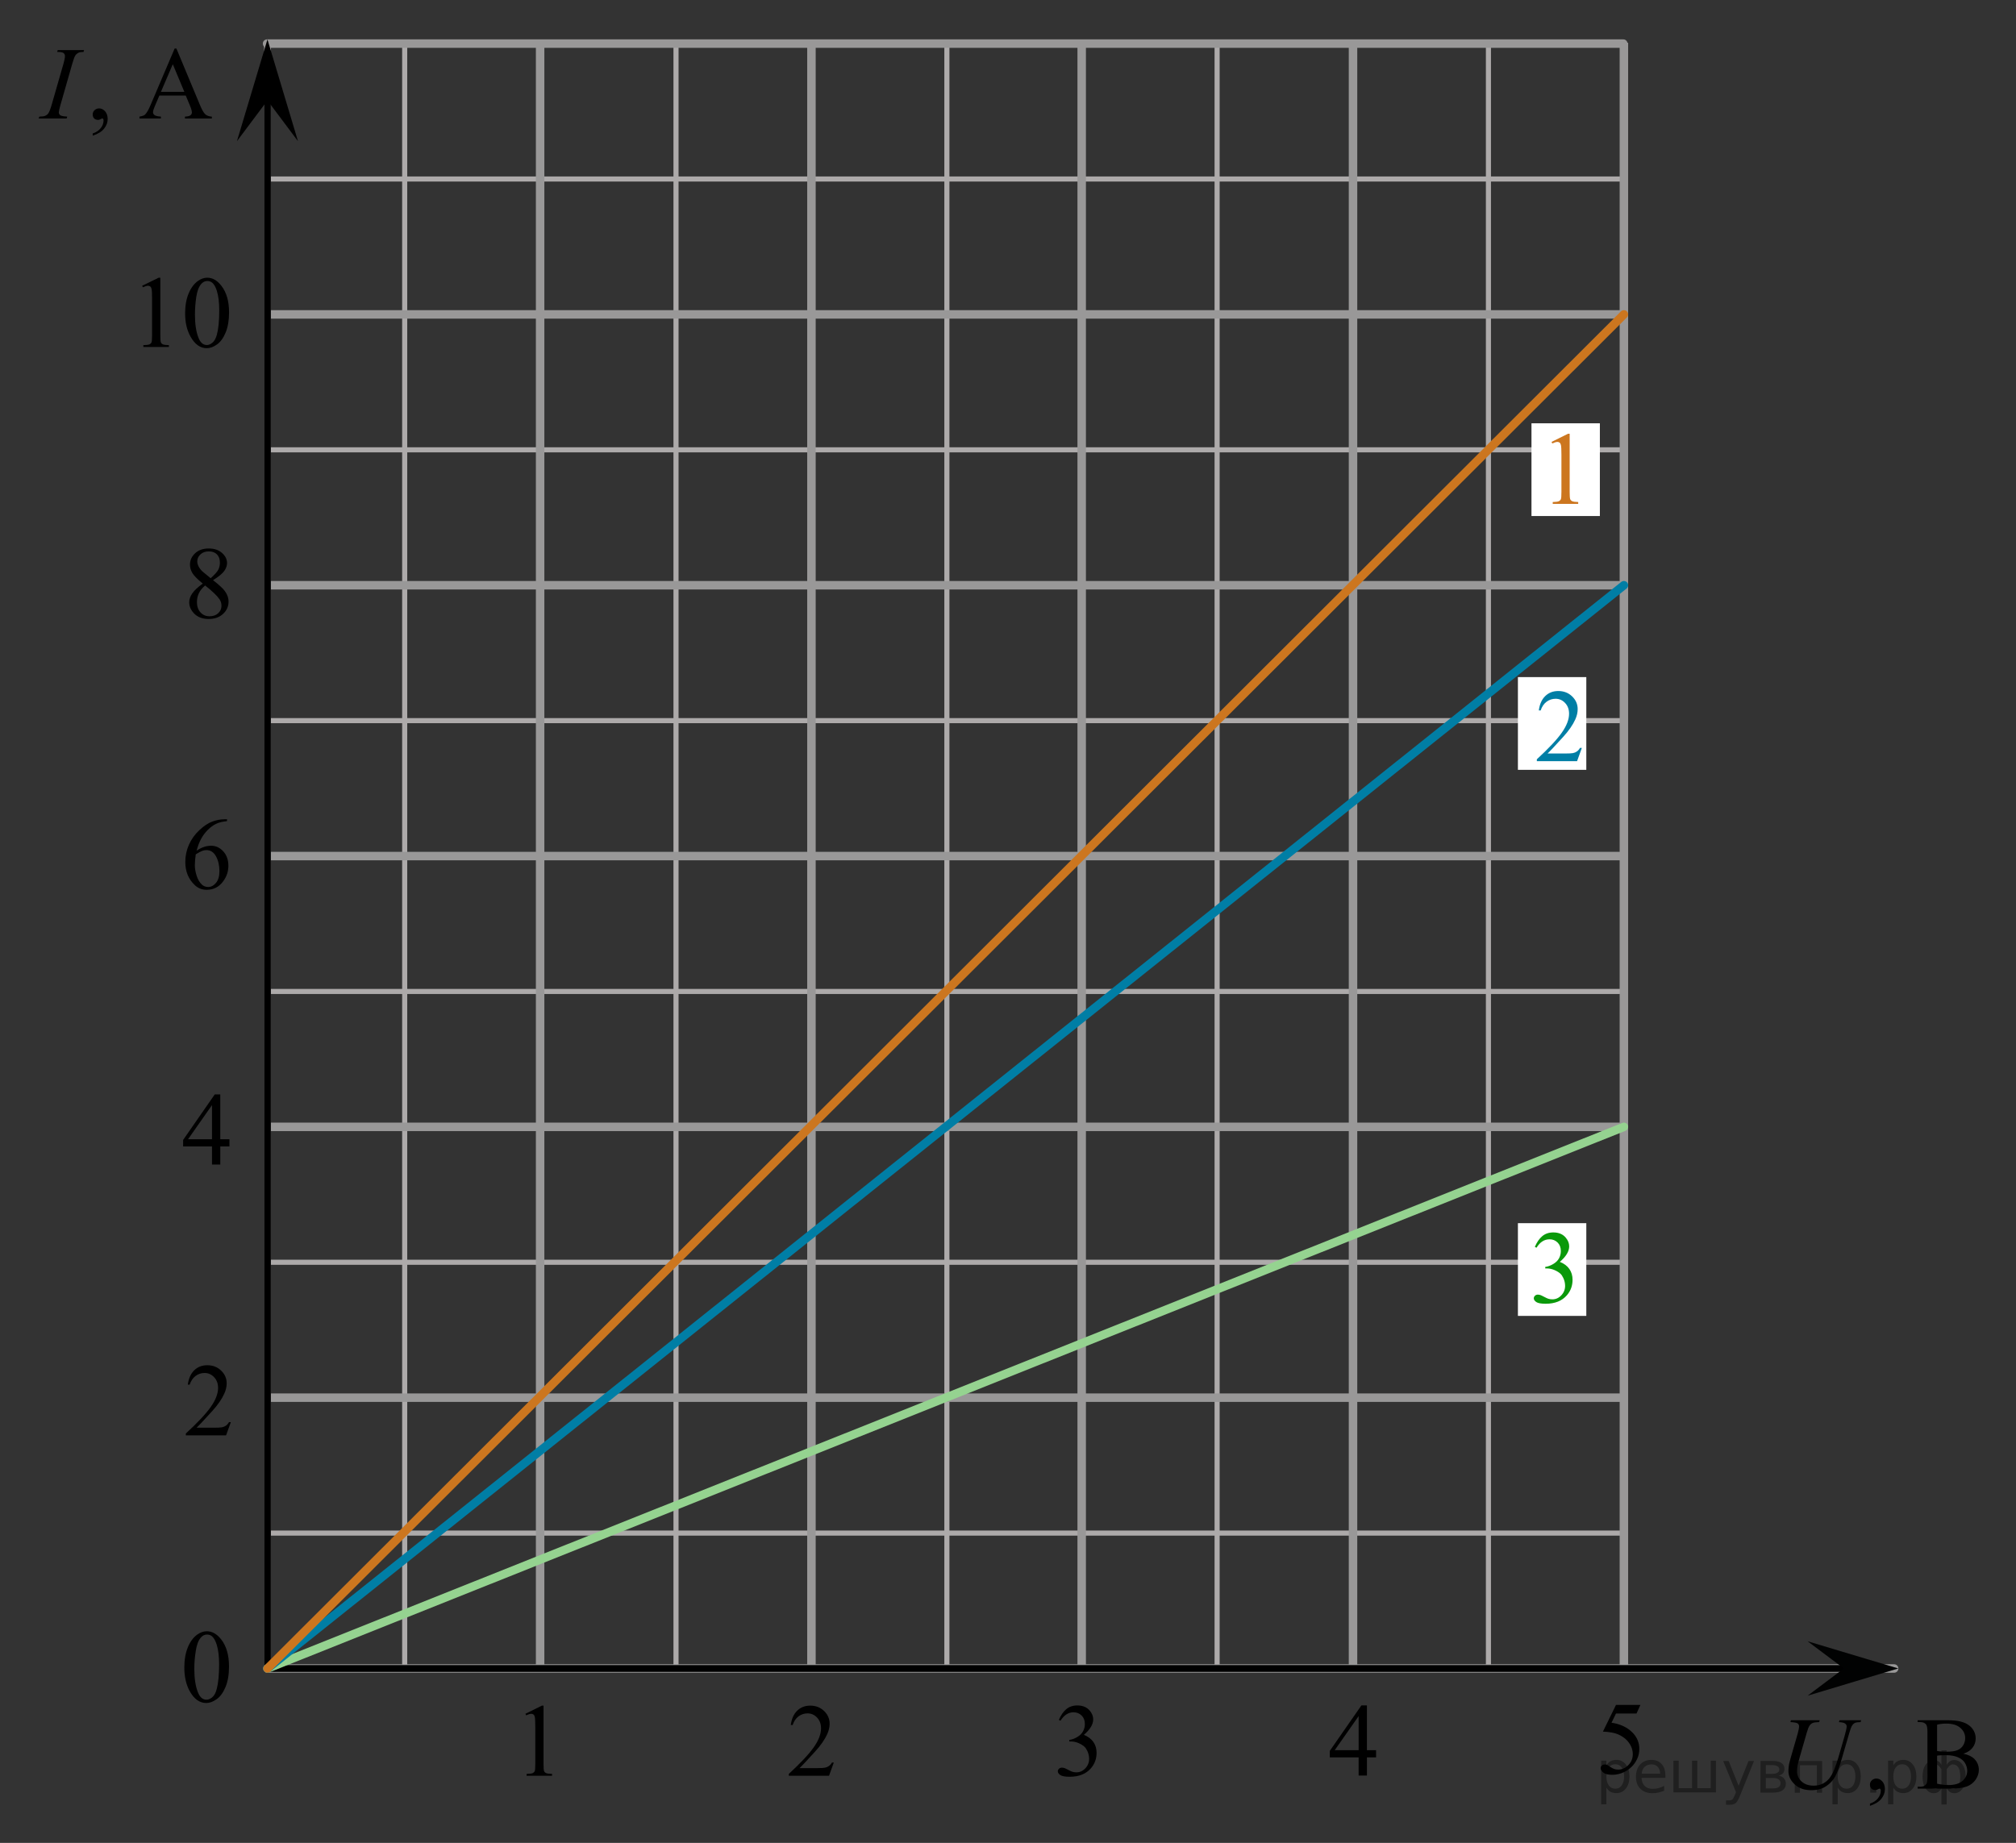 <?xml version="1.0" encoding="utf-8"?>
<!-- Generator: Adobe Illustrator 16.0.0, SVG Export Plug-In . SVG Version: 6.00 Build 0)  -->
<!DOCTYPE svg PUBLIC "-//W3C//DTD SVG 1.1//EN" "http://www.w3.org/Graphics/SVG/1.1/DTD/svg11.dtd">
<svg version="1.1" id="Слой_1" xmlns="http://www.w3.org/2000/svg" xmlns:xlink="http://www.w3.org/1999/xlink" x="0px" y="0px"
	 width="297.211px" height="271.753px" viewBox="-628.724 -36.584 297.211 271.753"
	 enable-background="new -628.724 -36.584 297.211 271.753" xml:space="preserve">
<rect x="-628.724" y="-36.584" width="297.211" height="271.753" fill="#333333" stroke="none"/>
<line fill="none" stroke="#999898" stroke-linecap="round" stroke-linejoin="round" stroke-miterlimit="10" x1="-589.293" y1="209.363" x2="-589.293" y2="-30.178"/>
<line fill="none" stroke="#ADAAAA" stroke-width="0.75" stroke-miterlimit="10" x1="-589.421" y1="149.55" x2="-389.573" y2="149.55"/>
<line fill="none" stroke="#ADAAAA" stroke-width="0.75" stroke-miterlimit="10" x1="-589.421" y1="189.486" x2="-389.573" y2="189.486"/>
<line fill="none" stroke="#ADAAAA" stroke-width="0.75" stroke-miterlimit="10" x1="-589.59" y1="29.748" x2="-389.537" y2="29.748"/>
<line fill="none" stroke="#ADAAAA" stroke-width="0.75" stroke-miterlimit="10" x1="-589.312" y1="69.682" x2="-389.537" y2="69.682"/>
<line fill="none" stroke="#ADAAAA" stroke-width="0.75" stroke-miterlimit="10" x1="-589.312" y1="109.617" x2="-389.679" y2="109.617"/>
<line fill="none" stroke="#ADAAAA" stroke-width="0.75" stroke-miterlimit="10" x1="-589.312" y1="-10.188" x2="-389.537" y2="-10.188"/>
<line fill="none" stroke="#ADAAAA" stroke-width="0.75" stroke-miterlimit="10" x1="-409.291" y1="209.393" x2="-409.291" y2="-30.276"/>
<line fill="none" stroke="#ADAAAA" stroke-width="0.75" stroke-miterlimit="10" x1="-449.291" y1="209.393" x2="-449.291" y2="-30.276"/>
<line fill="none" stroke="#ADAAAA" stroke-width="0.75" stroke-miterlimit="10" x1="-489.129" y1="209.47" x2="-489.129" y2="-30.199"/>
<line fill="none" stroke="#ADAAAA" stroke-width="0.75" stroke-miterlimit="10" x1="-529.062" y1="209.47" x2="-529.062" y2="-30.199"/>
<line fill="none" stroke="#ADAAAA" stroke-width="0.75" stroke-miterlimit="10" x1="-569.062" y1="209.47" x2="-569.062" y2="-30.199"/>
<line fill="none" stroke="#999898" stroke-width="1.25" stroke-miterlimit="10" x1="-429.254" y1="209.393" x2="-429.254" y2="-30.276"/>
<line fill="none" stroke="#999898" stroke-width="1.25" stroke-miterlimit="10" x1="-389.319" y1="209.393" x2="-389.319" y2="-30.276"/>
<line fill="none" stroke="#999898" stroke-width="1.25" stroke-miterlimit="10" x1="-589.319" y1="129.583" x2="-389.573" y2="129.583"/>
<line fill="none" stroke="#999898" stroke-width="1.25" stroke-miterlimit="10" x1="-589.421" y1="169.518" x2="-389.573" y2="169.518"/>
<line fill="none" stroke="#999898" stroke-width="1.25" stroke-linecap="round" stroke-linejoin="round" stroke-miterlimit="10" x1="-589.285" y1="209.453" x2="-349.479" y2="209.453"/>
<line fill="none" stroke="#999898" stroke-width="1.25" stroke-miterlimit="10" x1="-509.096" y1="209.47" x2="-509.096" y2="-30.199"/>
<line fill="none" stroke="#999898" stroke-width="1.25" stroke-miterlimit="10" x1="-549.096" y1="209.47" x2="-549.096" y2="-30.199"/>
<line fill="none" stroke="#999898" stroke-width="1.25" stroke-miterlimit="10" x1="-469.254" y1="209.628" x2="-469.254" y2="-29.963"/>
<g>
	<g>
		<path d="M-601.549,209.318c0-1.16,0.175-2.16,0.521-3c0.354-0.842,0.815-1.467,1.397-1.875c0.45-0.32,0.918-0.482,1.399-0.482
			c0.771,0,1.479,0.396,2.104,1.188c0.776,0.979,1.166,2.315,1.166,4.017c0,1.188-0.17,2.188-0.512,3.012
			c-0.344,0.826-0.776,1.43-1.313,1.803c-0.521,0.373-1.038,0.563-1.522,0.563c-0.979,0-1.784-0.571-2.438-1.726
			C-601.282,211.841-601.549,210.679-601.549,209.318z M-600.077,209.501c0,1.398,0.172,2.549,0.521,3.435
			c0.284,0.746,0.714,1.119,1.271,1.119c0.271,0,0.561-0.121,0.852-0.356c0.291-0.24,0.514-0.646,0.661-1.228
			c0.229-0.854,0.351-2.072,0.351-3.646c0-1.16-0.121-2.133-0.359-2.902c-0.184-0.575-0.413-0.981-0.699-1.229
			c-0.201-0.166-0.448-0.245-0.739-0.245c-0.347,0-0.646,0.145-0.908,0.459c-0.36,0.416-0.604,1.063-0.735,1.959
			C-600.008,207.757-600.077,208.638-600.077,209.501z"/>
	</g>
</g>
<line fill="none" stroke="#999898" stroke-width="1.25" stroke-miterlimit="10" x1="-589.312" y1="49.717" x2="-389.537" y2="49.717"/>
<line fill="none" stroke="#999898" stroke-width="1.25" stroke-miterlimit="10" x1="-589.312" y1="89.652" x2="-389.679" y2="89.652"/>
<line fill="none" stroke="#999898" stroke-width="1.25" stroke-linecap="round" stroke-linejoin="round" stroke-miterlimit="10" x1="-589.35" y1="-30.156" x2="-389.411" y2="-30.156"/>
<line fill="none" stroke="#999898" stroke-width="1.25" stroke-miterlimit="10" x1="-589.312" y1="9.777" x2="-389.537" y2="9.777"/>
<line fill="none" stroke="#000000" stroke-linecap="round" stroke-linejoin="round" stroke-miterlimit="10" x1="-589.285" y1="209.453" x2="-355.243" y2="209.453"/>
<line fill="none" stroke="#000000" stroke-linecap="round" stroke-linejoin="round" stroke-miterlimit="10" x1="-589.293" y1="209.455" x2="-589.293" y2="-25.541"/>
<polygon points="-589.293,-21.771 -593.793,-15.765 -589.293,-30.775 -584.793,-15.765 "/>
<rect x="-404.944" y="143.785" fill="#FFFFFF" width="10.083" height="13.674"/>
<rect x="-404.944" y="63.262" fill="#FFFFFF" width="10.083" height="13.674"/>
<rect x="-402.944" y="25.836" fill="#FFFFFF" width="10.083" height="13.674"/>
<polygon fill="#010202" points="-356.891,209.449 -362.239,205.439 -348.868,209.447 -362.237,213.464 "/>
<line fill="none" stroke="#95D390" stroke-width="1.25" stroke-linecap="round" stroke-linejoin="round" stroke-miterlimit="10" x1="-589.285" y1="209.453" x2="-389.319" y2="129.583"/>
<g>
	<g>
		<g>
			<defs>
				<rect id="SVGID_1_" x="-625.534" y="-32.965" width="31.741" height="19.39"/>
			</defs>
			<clipPath id="SVGID_2_">
				<use xlink:href="#SVGID_1_"  overflow="visible"/>
			</clipPath>
			<g clip-path="url(#SVGID_2_)">
				<path d="M-615.057-16.575v-0.327c0.509-0.169,0.903-0.431,1.182-0.785s0.419-0.73,0.419-1.127c0-0.094-0.022-0.173-0.067-0.238
					c-0.035-0.045-0.069-0.067-0.104-0.067c-0.055,0-0.173,0.049-0.356,0.148c-0.089,0.045-0.183,0.067-0.282,0.067
					c-0.242,0-0.435-0.072-0.578-0.216c-0.144-0.144-0.215-0.342-0.215-0.595c0-0.243,0.093-0.451,0.278-0.625
					c0.186-0.173,0.412-0.26,0.678-0.26c0.326,0,0.616,0.143,0.871,0.428c0.254,0.285,0.381,0.664,0.381,1.134
					c0,0.511-0.177,0.986-0.53,1.425C-613.732-17.174-614.292-16.828-615.057-16.575z"/>
			</g>
		</g>
	</g>
	<g>
		<g>
			<defs>
				<rect id="SVGID_3_" x="-625.534" y="-32.965" width="31.741" height="19.39"/>
			</defs>
			<clipPath id="SVGID_4_">
				<use xlink:href="#SVGID_3_"  overflow="visible"/>
			</clipPath>
			<g clip-path="url(#SVGID_4_)">
				<path d="M-601.338-22.489h-3.892l-0.682,1.592c-0.168,0.392-0.252,0.684-0.252,0.877c0,0.154,0.073,0.289,0.219,0.406
					c0.146,0.116,0.461,0.192,0.945,0.227v0.275h-3.165v-0.275c0.42-0.074,0.692-0.171,0.815-0.29
					c0.252-0.238,0.531-0.722,0.837-1.45l3.536-8.302h0.259l3.499,8.391c0.282,0.675,0.538,1.112,0.767,1.313
					c0.23,0.201,0.55,0.314,0.96,0.338v0.275h-3.965v-0.275c0.4-0.02,0.671-0.086,0.812-0.201c0.141-0.115,0.211-0.253,0.211-0.417
					c0-0.218-0.099-0.563-0.297-1.034L-601.338-22.489z M-601.545-23.04l-1.705-4.076l-1.749,4.076H-601.545z"/>
			</g>
		</g>
	</g>
	<g>
		<g>
			<defs>
				<rect id="SVGID_5_" x="-625.534" y="-32.965" width="31.741" height="19.39"/>
			</defs>
			<clipPath id="SVGID_6_">
				<use xlink:href="#SVGID_5_"  overflow="visible"/>
			</clipPath>
			<g clip-path="url(#SVGID_6_)">
				<path d="M-618.814-19.387l-0.082,0.275h-4.136l0.104-0.275c0.415-0.01,0.689-0.044,0.823-0.104
					c0.217-0.084,0.378-0.201,0.482-0.35c0.163-0.233,0.331-0.649,0.504-1.25l1.749-6.085c0.148-0.506,0.223-0.888,0.223-1.146
					c0-0.129-0.032-0.238-0.097-0.327c-0.064-0.089-0.162-0.158-0.292-0.205c-0.131-0.047-0.387-0.071-0.767-0.071l0.089-0.275
					h3.884l-0.082,0.275c-0.316-0.005-0.551,0.03-0.704,0.104c-0.222,0.1-0.392,0.241-0.508,0.424
					c-0.116,0.183-0.266,0.59-0.448,1.22l-1.742,6.085c-0.158,0.561-0.237,0.917-0.237,1.071c0,0.124,0.031,0.229,0.093,0.316
					s0.16,0.154,0.296,0.201C-619.527-19.455-619.244-19.417-618.814-19.387z"/>
			</g>
		</g>
	</g>
</g>
<g>
	<g>
		<g>
			<defs>
				<rect id="SVGID_7_" x="-367.789" y="213.314" width="34.431" height="19.391"/>
			</defs>
			<clipPath id="SVGID_8_">
				<use xlink:href="#SVGID_7_"  overflow="visible"/>
			</clipPath>
			<g clip-path="url(#SVGID_8_)">
				<path d="M-353.044,229.705v-0.328c0.508-0.168,0.901-0.431,1.18-0.785c0.278-0.354,0.418-0.729,0.418-1.127
					c0-0.094-0.022-0.172-0.067-0.235c-0.034-0.045-0.069-0.065-0.104-0.065c-0.054,0-0.172,0.049-0.355,0.146
					c-0.089,0.045-0.183,0.066-0.281,0.066c-0.241,0-0.434-0.071-0.577-0.217c-0.143-0.144-0.215-0.343-0.215-0.595
					c0-0.243,0.093-0.45,0.278-0.625c0.185-0.174,0.41-0.261,0.677-0.261c0.325,0,0.615,0.143,0.869,0.428
					c0.254,0.285,0.381,0.663,0.381,1.135c0,0.512-0.176,0.985-0.529,1.426C-351.72,229.105-352.279,229.451-353.044,229.705z"/>
			</g>
		</g>
	</g>
	<g>
		<g>
			<defs>
				<rect id="SVGID_9_" x="-367.789" y="213.314" width="34.431" height="19.391"/>
			</defs>
			<clipPath id="SVGID_10_">
				<use xlink:href="#SVGID_9_"  overflow="visible"/>
			</clipPath>
			<g clip-path="url(#SVGID_10_)">
				<path d="M-339.269,222.02c0.695,0.147,1.215,0.388,1.561,0.713c0.479,0.457,0.718,1.015,0.718,1.675
					c0,0.502-0.158,0.98-0.474,1.438c-0.315,0.459-0.749,0.794-1.298,1.005c-0.55,0.21-1.389,0.314-2.519,0.314h-4.734v-0.274h0.377
					c0.419,0,0.72-0.134,0.902-0.399c0.113-0.175,0.17-0.543,0.17-1.109v-6.516c0-0.625-0.071-1.021-0.214-1.185
					c-0.192-0.218-0.479-0.326-0.858-0.326h-0.377v-0.274h4.335c0.809,0,1.457,0.06,1.945,0.178c0.74,0.181,1.304,0.494,1.694,0.949
					c0.39,0.453,0.584,0.977,0.584,1.564c0,0.506-0.153,0.958-0.458,1.357C-338.22,221.529-338.673,221.828-339.269,222.02z
					 M-343.146,221.619c0.183,0.034,0.391,0.062,0.625,0.077c0.234,0.017,0.492,0.026,0.773,0.026c0.72,0,1.261-0.078,1.624-0.234
					c0.362-0.156,0.64-0.396,0.832-0.718s0.289-0.675,0.289-1.058c0-0.59-0.239-1.094-0.718-1.51
					c-0.478-0.416-1.176-0.625-2.093-0.625c-0.493,0-0.937,0.055-1.332,0.164V221.619L-343.146,221.619z M-343.146,226.438
					c0.572,0.134,1.137,0.201,1.694,0.201c0.893,0,1.573-0.202,2.042-0.606c0.468-0.404,0.703-0.902,0.703-1.498
					c0-0.393-0.106-0.77-0.318-1.132c-0.212-0.36-0.557-0.646-1.035-0.854c-0.479-0.209-1.07-0.313-1.775-0.313
					c-0.306,0-0.567,0.008-0.784,0.018c-0.217,0.01-0.392,0.025-0.525,0.052v4.135h-0.002V226.438z"/>
			</g>
		</g>
	</g>
	<g>
		<g>
			<defs>
				<rect id="SVGID_11_" x="-367.789" y="213.314" width="34.431" height="19.391"/>
			</defs>
			<clipPath id="SVGID_12_">
				<use xlink:href="#SVGID_11_"  overflow="visible"/>
			</clipPath>
			<g clip-path="url(#SVGID_12_)">
				<path d="M-364.694,217.082h4.239l-0.082,0.274c-0.434,0.011-0.743,0.052-0.928,0.122c-0.185,0.072-0.343,0.199-0.474,0.384
					c-0.13,0.185-0.268,0.522-0.41,1.019l-1.028,3.572c-0.183,0.635-0.291,1.051-0.326,1.248c-0.059,0.317-0.089,0.612-0.089,0.887
					c0,0.601,0.222,1.105,0.666,1.521s1.038,0.621,1.783,0.621c0.488,0,0.925-0.094,1.309-0.277
					c0.385-0.188,0.714-0.447,0.988-0.781c0.273-0.334,0.524-0.789,0.751-1.36c0.227-0.573,0.426-1.151,0.599-1.737l0.888-3.078
					c0.222-0.771,0.333-1.271,0.333-1.504c0-0.162-0.075-0.304-0.226-0.421c-0.15-0.114-0.455-0.187-0.914-0.211l0.082-0.274h3.188
					l-0.081,0.274c-0.375,0-0.645,0.035-0.81,0.106c-0.166,0.072-0.31,0.201-0.433,0.388c-0.124,0.187-0.262,0.547-0.415,1.082
					l-1.087,3.741c-0.35,1.216-0.68,2.111-0.991,2.689c-0.311,0.576-0.761,1.061-1.35,1.448c-0.589,0.392-1.32,0.584-2.193,0.584
					c-1.006,0-1.817-0.284-2.434-0.856c-0.616-0.574-0.924-1.229-0.924-1.969c0-0.293,0.027-0.605,0.081-0.939
					c0.04-0.219,0.136-0.596,0.289-1.131l0.991-3.43c0.138-0.494,0.207-0.859,0.207-1.093c0-0.185-0.07-0.325-0.21-0.429
					c-0.141-0.102-0.495-0.168-1.062-0.196L-364.694,217.082z"/>
			</g>
		</g>
	</g>
</g>
<g>
	<g>
		<g>
			<defs>
				<rect id="SVGID_13_" x="-604.199" y="161.169" width="12.421" height="16.698"/>
			</defs>
			<clipPath id="SVGID_14_">
				<use xlink:href="#SVGID_13_"  overflow="visible"/>
			</clipPath>
			<g clip-path="url(#SVGID_14_)">
				<path d="M-594.691,173.126l-0.704,1.949h-5.93V174.8c1.744-1.604,2.972-2.916,3.684-3.933s1.067-1.944,1.067-2.786
					c0-0.645-0.195-1.172-0.586-1.586c-0.39-0.412-0.857-0.619-1.4-0.619c-0.494,0-0.938,0.146-1.331,0.438
					c-0.393,0.291-0.683,0.719-0.87,1.281h-0.274c0.123-0.922,0.44-1.629,0.952-2.123c0.512-0.493,1.15-0.739,1.916-0.739
					c0.815,0,1.496,0.265,2.042,0.792c0.546,0.527,0.819,1.15,0.819,1.867c0,0.515-0.119,1.027-0.356,1.541
					c-0.365,0.808-0.958,1.662-1.778,2.563c-1.23,1.354-1.999,2.174-2.306,2.451h2.624c0.534,0,0.908-0.02,1.123-0.061
					c0.215-0.039,0.409-0.121,0.582-0.242c0.173-0.122,0.323-0.295,0.452-0.52L-594.691,173.126L-594.691,173.126z"/>
			</g>
		</g>
	</g>
</g>
<g>
	<g>
		<g>
			<defs>
				<rect id="SVGID_15_" x="-604.511" y="121.234" width="12.421" height="16.698"/>
			</defs>
			<clipPath id="SVGID_16_">
				<use xlink:href="#SVGID_15_"  overflow="visible"/>
			</clipPath>
			<g clip-path="url(#SVGID_16_)">
				<path d="M-594.899,131.406v1.062h-1.349v2.676h-1.224v-2.677h-4.254v-0.956l4.662-6.712h0.815v6.606L-594.899,131.406
					L-594.899,131.406z M-597.472,131.406v-5.029l-3.528,5.029H-597.472z"/>
			</g>
		</g>
	</g>
</g>
<g>
	<g>
		<g>
			<defs>
				<rect id="SVGID_17_" x="-553.891" y="211.365" width="9.59" height="16.698"/>
			</defs>
			<clipPath id="SVGID_18_">
				<use xlink:href="#SVGID_17_"  overflow="visible"/>
			</clipPath>
			<g clip-path="url(#SVGID_18_)">
				<path d="M-551.265,216.132l2.429-1.203h0.243v8.558c0,0.567,0.023,0.923,0.069,1.062c0.047,0.142,0.144,0.246,0.291,0.322
					c0.147,0.073,0.446,0.116,0.897,0.127v0.275h-3.753v-0.275c0.471-0.011,0.775-0.052,0.913-0.123
					c0.137-0.072,0.232-0.17,0.287-0.293c0.054-0.121,0.08-0.484,0.08-1.095v-5.471c0-0.738-0.024-1.211-0.073-1.42
					c-0.034-0.16-0.097-0.277-0.188-0.353c-0.091-0.074-0.2-0.111-0.327-0.111c-0.182,0-0.435,0.076-0.759,0.229L-551.265,216.132z"
					/>
			</g>
		</g>
	</g>
</g>
<g>
	<g>
		<g>
			<defs>
				<rect id="SVGID_19_" x="-515.307" y="211.365" width="12.421" height="16.698"/>
			</defs>
			<clipPath id="SVGID_20_">
				<use xlink:href="#SVGID_19_"  overflow="visible"/>
			</clipPath>
			<g clip-path="url(#SVGID_20_)">
				<path d="M-505.799,223.321l-0.704,1.951h-5.93v-0.276c1.744-1.604,2.973-2.914,3.684-3.933c0.712-1.017,1.067-1.944,1.067-2.787
					c0-0.644-0.195-1.17-0.585-1.584c-0.391-0.414-0.857-0.621-1.401-0.621c-0.494,0-0.938,0.146-1.33,0.438
					c-0.392,0.291-0.684,0.719-0.871,1.281h-0.274c0.124-0.922,0.441-1.629,0.953-2.121c0.511-0.494,1.149-0.74,1.916-0.74
					c0.814,0,1.495,0.264,2.042,0.791c0.546,0.529,0.818,1.152,0.818,1.869c0,0.514-0.118,1.027-0.355,1.539
					c-0.366,0.809-0.959,1.662-1.779,2.563c-1.23,1.354-1.998,2.174-2.305,2.451h2.624c0.533,0,0.908-0.021,1.123-0.063
					c0.215-0.039,0.408-0.121,0.581-0.242c0.173-0.123,0.324-0.295,0.452-0.52L-505.799,223.321L-505.799,223.321z"/>
			</g>
		</g>
	</g>
</g>
<g>
	<g>
		<g>
			<defs>
				<rect id="SVGID_21_" x="-475.465" y="211.333" width="12.421" height="18.078"/>
			</defs>
			<clipPath id="SVGID_22_">
				<use xlink:href="#SVGID_21_"  overflow="visible"/>
			</clipPath>
			<g clip-path="url(#SVGID_22_)">
				<path d="M-472.62,217.037c0.287-0.683,0.648-1.209,1.086-1.58c0.438-0.369,0.982-0.556,1.635-0.556
					c0.805,0,1.423,0.265,1.853,0.791c0.326,0.394,0.489,0.813,0.489,1.263c0,0.737-0.46,1.5-1.379,2.285
					c0.618,0.243,1.085,0.594,1.401,1.047c0.316,0.453,0.475,0.985,0.475,1.598c0,0.878-0.277,1.638-0.83,2.279
					c-0.722,0.836-1.767,1.254-3.136,1.254c-0.677,0-1.138-0.084-1.383-0.254c-0.244-0.17-0.366-0.353-0.366-0.545
					c0-0.146,0.058-0.271,0.174-0.382c0.116-0.11,0.256-0.163,0.419-0.163c0.123,0,0.249,0.02,0.378,0.059
					c0.084,0.025,0.274,0.117,0.57,0.273c0.297,0.155,0.502,0.25,0.615,0.278c0.184,0.056,0.378,0.082,0.586,0.082
					c0.504,0,0.942-0.194,1.315-0.591c0.373-0.393,0.56-0.858,0.56-1.395c0-0.395-0.086-0.777-0.259-1.15
					c-0.129-0.279-0.27-0.49-0.423-0.635c-0.213-0.199-0.504-0.379-0.875-0.541c-0.37-0.162-0.748-0.242-1.134-0.242h-0.237v-0.227
					c0.391-0.051,0.782-0.189,1.175-0.426c0.394-0.232,0.679-0.518,0.856-0.846c0.178-0.328,0.267-0.688,0.267-1.084
					c0-0.512-0.159-0.928-0.478-1.242c-0.319-0.313-0.716-0.475-1.19-0.475c-0.766,0-1.405,0.412-1.919,1.238L-472.62,217.037z"/>
			</g>
		</g>
	</g>
</g>
<g>
	<g>
		<g>
			<defs>
				<rect id="SVGID_23_" x="-435.465" y="211.333" width="12.421" height="16.695"/>
			</defs>
			<clipPath id="SVGID_24_">
				<use xlink:href="#SVGID_23_"  overflow="visible"/>
			</clipPath>
			<g clip-path="url(#SVGID_24_)">
				<path d="M-425.853,221.501v1.063h-1.349v2.678h-1.224v-2.678h-4.254v-0.957l4.662-6.711h0.815v6.604h1.35V221.501z
					 M-428.425,221.501v-5.028l-3.528,5.028H-428.425z"/>
			</g>
		</g>
	</g>
</g>
<g>
	<g>
		<g>
			<defs>
				<rect id="SVGID_25_" x="-395.529" y="211.042" width="12.42" height="18.08"/>
			</defs>
			<clipPath id="SVGID_26_">
				<use xlink:href="#SVGID_25_"  overflow="visible"/>
			</clipPath>
			<g clip-path="url(#SVGID_26_)">
				<path d="M-386.882,214.82l-0.578,1.27h-3.024l-0.659,1.359c1.309,0.194,2.347,0.686,3.112,1.473
					c0.657,0.678,0.986,1.475,0.986,2.391c0,0.531-0.107,1.025-0.322,1.479c-0.215,0.453-0.486,0.838-0.812,1.156
					c-0.326,0.318-0.689,0.575-1.09,0.77c-0.568,0.273-1.151,0.412-1.749,0.412c-0.604,0-1.042-0.104-1.316-0.312
					c-0.274-0.206-0.411-0.435-0.411-0.685c0-0.139,0.057-0.262,0.171-0.368c0.113-0.106,0.257-0.161,0.43-0.161
					c0.128,0,0.241,0.021,0.337,0.061c0.097,0.039,0.261,0.144,0.493,0.308c0.37,0.259,0.746,0.389,1.127,0.389
					c0.578,0,1.086-0.221,1.522-0.659c0.438-0.441,0.656-0.979,0.656-1.609c0-0.612-0.195-1.186-0.586-1.715
					c-0.39-0.53-0.929-0.939-1.615-1.229c-0.539-0.224-1.272-0.354-2.201-0.39l1.927-3.936h3.602V214.82z"/>
			</g>
		</g>
	</g>
</g>
<line fill="none" stroke="#007EA5" stroke-width="1.25" stroke-linecap="round" stroke-linejoin="round" stroke-miterlimit="10" x1="-589.285" y1="209.453" x2="-389.319" y2="49.717"/>
<line fill="none" stroke="#CC761F" stroke-width="1.25" stroke-linecap="round" stroke-linejoin="round" stroke-miterlimit="10" x1="-589.285" y1="209.453" x2="-389.319" y2="9.777"/>
<g>
	<g>
		<g>
			<defs>
				<rect id="SVGID_27_" x="-402.612" y="23.812" width="9.591" height="16.698"/>
			</defs>
			<clipPath id="SVGID_28_">
				<use xlink:href="#SVGID_27_"  overflow="visible"/>
			</clipPath>
			<g clip-path="url(#SVGID_28_)">
				<path fill="#CC761F" d="M-399.985,28.58l2.429-1.203h0.242v8.558c0,0.567,0.023,0.922,0.07,1.062
					c0.047,0.14,0.144,0.246,0.291,0.321c0.146,0.074,0.446,0.117,0.897,0.127v0.275h-3.753v-0.276
					c0.471-0.01,0.774-0.051,0.912-0.123c0.138-0.072,0.233-0.17,0.287-0.292c0.054-0.122,0.081-0.486,0.081-1.095v-5.471
					c0-0.737-0.024-1.21-0.073-1.42c-0.035-0.159-0.098-0.276-0.188-0.351c-0.09-0.075-0.199-0.112-0.327-0.112
					c-0.182,0-0.435,0.077-0.758,0.232L-399.985,28.58z"/>
			</g>
		</g>
	</g>
</g>
<g>
	<g>
		<g>
			<defs>
				<rect id="SVGID_29_" x="-405.027" y="61.749" width="12.421" height="16.699"/>
			</defs>
			<clipPath id="SVGID_30_">
				<use xlink:href="#SVGID_29_"  overflow="visible"/>
			</clipPath>
			<g clip-path="url(#SVGID_30_)">
				<path fill="#007EA5" d="M-395.519,73.707l-0.704,1.95h-5.93V75.38c1.744-1.604,2.973-2.915,3.684-3.932
					c0.712-1.017,1.067-1.945,1.067-2.787c0-0.644-0.195-1.171-0.585-1.585c-0.391-0.413-0.857-0.62-1.401-0.62
					c-0.494,0-0.938,0.146-1.33,0.438c-0.393,0.291-0.684,0.719-0.871,1.281h-0.274c0.124-0.922,0.441-1.629,0.953-2.122
					c0.511-0.494,1.149-0.74,1.916-0.74c0.814,0,1.495,0.264,2.042,0.792c0.546,0.528,0.818,1.151,0.818,1.868
					c0,0.514-0.118,1.027-0.355,1.54c-0.366,0.808-0.959,1.662-1.779,2.563c-1.23,1.355-1.998,2.173-2.305,2.451h2.624
					c0.533,0,0.908-0.02,1.123-0.06c0.215-0.04,0.408-0.121,0.581-0.243s0.324-0.295,0.452-0.519h0.274V73.707L-395.519,73.707z"/>
			</g>
		</g>
	</g>
</g>
<g>
	<g>
		<g>
			<defs>
				<rect id="SVGID_31_" x="-405.289" y="141.583" width="12.421" height="18.078"/>
			</defs>
			<clipPath id="SVGID_32_">
				<use xlink:href="#SVGID_31_"  overflow="visible"/>
			</clipPath>
			<g clip-path="url(#SVGID_32_)">
				<path fill="#0A990A" d="M-402.448,147.287c0.287-0.683,0.648-1.209,1.086-1.58c0.437-0.371,0.982-0.557,1.634-0.557
					c0.805,0,1.423,0.264,1.853,0.791c0.326,0.395,0.489,0.814,0.489,1.264c0,0.736-0.46,1.498-1.379,2.285
					c0.618,0.243,1.084,0.592,1.401,1.045c0.317,0.453,0.475,0.986,0.475,1.6c0,0.875-0.277,1.636-0.83,2.277
					c-0.722,0.836-1.767,1.256-3.136,1.256c-0.677,0-1.138-0.086-1.382-0.254c-0.245-0.17-0.367-0.353-0.367-0.547
					c0-0.145,0.058-0.271,0.174-0.381c0.116-0.109,0.255-0.164,0.418-0.164c0.124,0,0.25,0.02,0.378,0.061
					c0.083,0.025,0.274,0.115,0.57,0.271c0.297,0.157,0.501,0.25,0.615,0.28c0.183,0.056,0.378,0.082,0.586,0.082
					c0.504,0,0.942-0.196,1.315-0.591c0.373-0.393,0.56-0.858,0.56-1.395c0-0.395-0.086-0.777-0.259-1.15
					c-0.129-0.279-0.27-0.49-0.422-0.635c-0.213-0.199-0.504-0.381-0.875-0.543c-0.371-0.16-0.749-0.242-1.134-0.242h-0.237v-0.225
					c0.39-0.05,0.782-0.191,1.175-0.426c0.393-0.232,0.678-0.516,0.856-0.844c0.178-0.329,0.267-0.689,0.267-1.084
					c0-0.512-0.16-0.928-0.478-1.243c-0.319-0.315-0.715-0.474-1.19-0.474c-0.766,0-1.406,0.412-1.919,1.238L-402.448,147.287z"/>
			</g>
		</g>
	</g>
</g>
<g>
	<defs>
		<polygon id="SVGID_33_" points="-604.338,98.587 -591.918,98.587 -591.918,80.716 -604.338,80.716 -604.338,98.587 		"/>
	</defs>
	<clipPath id="SVGID_34_">
		<use xlink:href="#SVGID_33_"  overflow="visible"/>
	</clipPath>
	<g clip-path="url(#SVGID_34_)">
		<path d="M-595.255,84.23v0.273c-0.652,0.064-1.185,0.193-1.597,0.388s-0.82,0.491-1.223,0.89c-0.403,0.399-0.736,0.843-1,1.333
			c-0.265,0.49-0.485,1.072-0.664,1.746c0.712-0.487,1.426-0.731,2.142-0.731c0.687,0,1.282,0.276,1.787,0.827
			c0.504,0.551,0.756,1.26,0.756,2.126c0,0.836-0.254,1.6-0.763,2.289c-0.613,0.837-1.423,1.255-2.431,1.255
			c-0.687,0-1.27-0.227-1.75-0.679c-0.939-0.881-1.408-2.023-1.408-3.426c0-0.896,0.18-1.747,0.541-2.555
			c0.361-0.807,0.876-1.523,1.545-2.148s1.311-1.046,1.923-1.263c0.613-0.216,1.184-0.325,1.712-0.325H-595.255z M-599.866,89.398
			c-0.089,0.665-0.133,1.201-0.133,1.609c0,0.473,0.088,0.986,0.263,1.54s0.436,0.993,0.782,1.318
			c0.252,0.231,0.559,0.347,0.919,0.347c0.43,0,0.814-0.202,1.152-0.605c0.338-0.403,0.508-0.979,0.508-1.728
			c0-0.842-0.168-1.57-0.504-2.186c-0.336-0.615-0.813-0.923-1.431-0.923c-0.188,0-0.389,0.04-0.604,0.118
			C-599.128,88.968-599.446,89.138-599.866,89.398z"/>
	</g>
</g>
<g>
	<defs>
		<polygon id="SVGID_35_" points="-603.56,58.652 -591.139,58.652 -591.139,40.781 -603.56,40.781 -603.56,58.652 		"/>
	</defs>
	<clipPath id="SVGID_36_">
		<use xlink:href="#SVGID_35_"  overflow="visible"/>
	</clipPath>
	<g clip-path="url(#SVGID_36_)">
		<path d="M-598.832,49.471c-0.796-0.65-1.309-1.171-1.538-1.565c-0.23-0.394-0.345-0.802-0.345-1.226
			c0-0.65,0.252-1.209,0.756-1.68c0.504-0.47,1.174-0.705,2.009-0.705c0.811,0,1.463,0.219,1.957,0.657
			c0.494,0.438,0.741,0.938,0.741,1.499c0,0.374-0.134,0.756-0.4,1.145c-0.267,0.389-0.823,0.847-1.668,1.374
			c0.87,0.669,1.446,1.196,1.727,1.58c0.375,0.502,0.563,1.031,0.563,1.587c0,0.704-0.27,1.306-0.808,1.805s-1.245,0.75-2.12,0.75
			c-0.954,0-1.697-0.298-2.231-0.894c-0.425-0.478-0.638-0.999-0.638-1.565c0-0.443,0.149-0.882,0.449-1.318
			C-600.078,50.479-599.563,49.998-598.832,49.471z M-598.483,49.751c-0.41,0.344-0.714,0.72-0.912,1.126
			c-0.198,0.406-0.296,0.845-0.296,1.318c0,0.635,0.174,1.143,0.522,1.524c0.349,0.382,0.792,0.572,1.331,0.572
			c0.534,0,0.961-0.15,1.282-0.45s0.482-0.665,0.482-1.093c0-0.354-0.094-0.672-0.282-0.953
			C-596.707,51.275-597.416,50.593-598.483,49.751z M-597.668,48.681c0.593-0.532,0.968-0.951,1.126-1.259s0.237-0.656,0.237-1.045
			c0-0.517-0.146-0.922-0.438-1.215c-0.292-0.292-0.689-0.439-1.193-0.439c-0.504,0-0.915,0.145-1.23,0.436
			c-0.316,0.291-0.475,0.63-0.475,1.019c0,0.256,0.065,0.512,0.196,0.768c0.131,0.256,0.318,0.5,0.56,0.731L-597.668,48.681z"/>
	</g>
</g>
<g>
	<defs>
		<polygon id="SVGID_37_" points="-610.391,18.712 -591.139,18.712 -591.139,0.841 -610.391,0.841 -610.391,18.712 		"/>
	</defs>
	<clipPath id="SVGID_38_">
		<use xlink:href="#SVGID_37_"  overflow="visible"/>
	</clipPath>
	<g clip-path="url(#SVGID_38_)">
		<path d="M-607.769,5.554l2.438-1.188h0.244v8.454c0,0.561,0.023,0.911,0.07,1.048c0.046,0.138,0.144,0.244,0.292,0.317
			c0.148,0.074,0.448,0.116,0.901,0.126v0.273h-3.767v-0.273c0.473-0.01,0.778-0.051,0.916-0.122
			c0.138-0.071,0.234-0.167,0.288-0.288s0.081-0.481,0.081-1.082V7.415c0-0.729-0.024-1.196-0.074-1.403
			c-0.035-0.158-0.097-0.273-0.188-0.347s-0.201-0.111-0.329-0.111c-0.182,0-0.436,0.077-0.761,0.229L-607.769,5.554z"/>
		<path d="M-601.432,9.638c0-1.142,0.172-2.125,0.517-2.95c0.345-0.824,0.803-1.438,1.374-1.842c0.443-0.32,0.901-0.48,1.374-0.48
			c0.768,0,1.458,0.391,2.068,1.174c0.763,0.97,1.145,2.284,1.145,3.943c0,1.162-0.167,2.148-0.502,2.961
			c-0.335,0.812-0.762,1.401-1.281,1.768s-1.021,0.55-1.503,0.55c-0.956,0-1.75-0.563-2.386-1.691
			C-601.163,12.121-601.432,10.977-601.432,9.638z M-599.984,9.822c0,1.378,0.17,2.503,0.51,3.374c0.28,0.733,0.699,1.1,1.255,1.1
			c0.266,0,0.542-0.119,0.827-0.358s0.502-0.639,0.65-1.2c0.227-0.847,0.34-2.041,0.34-3.581c0-1.142-0.118-2.095-0.354-2.857
			c-0.177-0.566-0.406-0.967-0.687-1.204c-0.202-0.163-0.446-0.244-0.731-0.244c-0.335,0-0.633,0.15-0.894,0.45
			c-0.354,0.409-0.596,1.051-0.724,1.927S-599.984,8.971-599.984,9.822z"/>
	</g>
</g>
<g style="stroke:none;fill:#000;fill-opacity:0.40"><path d="m -391.9,227.0 v 2.48 h -0.77 v -6.44 h 0.77 v 0.71 q 0.24,-0.42 0.61,-0.62 0.37,-0.20 0.88,-0.20 0.85,0 1.38,0.68 0.53,0.68 0.53,1.77 0,1.10 -0.53,1.77 -0.53,0.68 -1.38,0.68 -0.51,0 -0.88,-0.20 -0.37,-0.20 -0.61,-0.62 z m 2.61,-1.63 q 0,-0.85 -0.35,-1.32 -0.35,-0.48 -0.95,-0.48 -0.61,0 -0.96,0.48 -0.35,0.48 -0.35,1.32 0,0.85 0.35,1.33 0.35,0.48 0.96,0.48 0.61,0 0.95,-0.48 0.35,-0.48 0.35,-1.33 z"/><path d="m -383.2,225.2 v 0.38 h -3.52 q 0.05,0.79 0.47,1.21 0.43,0.41 1.19,0.41 0.44,0 0.85,-0.11 0.42,-0.11 0.82,-0.33 v 0.72 q -0.41,0.17 -0.85,0.27 -0.43,0.09 -0.88,0.09 -1.12,0 -1.77,-0.65 -0.65,-0.65 -0.65,-1.76 0,-1.15 0.62,-1.82 0.62,-0.68 1.67,-0.68 0.94,0 1.49,0.61 0.55,0.60 0.55,1.65 z m -0.77,-0.23 q -0.01,-0.63 -0.35,-1.00 -0.34,-0.38 -0.91,-0.38 -0.64,0 -1.03,0.36 -0.38,0.36 -0.44,1.02 z"/><path d="m -378.5,227.1 h 1.98 v -4.05 h 0.77 v 4.67 h -6.26 v -4.67 h 0.77 v 4.05 h 1.97 v -4.05 h 0.77 z"/><path d="m -372.2,228.2 q -0.33,0.83 -0.63,1.09 -0.31,0.25 -0.82,0.25 h -0.61 v -0.64 h 0.45 q 0.32,0 0.49,-0.15 0.17,-0.15 0.39,-0.71 l 0.14,-0.35 -1.89,-4.59 h 0.81 l 1.46,3.65 1.46,-3.65 h 0.81 z"/><path d="m -368.4,225.6 v 1.54 h 1.09 q 0.53,0 0.80,-0.20 0.28,-0.20 0.28,-0.57 0,-0.38 -0.28,-0.57 -0.28,-0.20 -0.80,-0.20 z m 0,-1.90 v 1.29 h 1.01 q 0.43,0 0.71,-0.17 0.28,-0.17 0.28,-0.48 0,-0.31 -0.28,-0.47 -0.28,-0.17 -0.71,-0.17 z m -0.77,-0.61 h 1.82 q 0.82,0 1.26,0.30 0.44,0.30 0.44,0.85 0,0.43 -0.23,0.68 -0.23,0.25 -0.67,0.31 0.53,0.10 0.82,0.42 0.29,0.32 0.29,0.79 0,0.62 -0.48,0.97 -0.48,0.34 -1.37,0.34 h -1.90 z"/><path d="m -360.1,223.1 v 4.67 h -0.77 v -4.05 h -2.49 v 4.05 h -0.77 v -4.67 z"/><path d="m -357.8,227.0 v 2.48 h -0.77 v -6.44 h 0.77 v 0.71 q 0.24,-0.42 0.61,-0.62 0.37,-0.20 0.88,-0.20 0.85,0 1.38,0.68 0.53,0.68 0.53,1.77 0,1.10 -0.53,1.77 -0.53,0.68 -1.38,0.68 -0.51,0 -0.88,-0.20 -0.37,-0.20 -0.61,-0.62 z m 2.61,-1.63 q 0,-0.85 -0.35,-1.32 -0.35,-0.48 -0.95,-0.48 -0.61,0 -0.96,0.48 -0.35,0.48 -0.35,1.32 0,0.85 0.35,1.33 0.35,0.48 0.96,0.48 0.61,0 0.95,-0.48 0.35,-0.48 0.35,-1.33 z"/><path d="m -353.0,226.7 h 0.88 v 1.06 h -0.88 z"/><path d="m -349.6,227.0 v 2.48 h -0.77 v -6.44 h 0.77 v 0.71 q 0.24,-0.42 0.61,-0.62 0.37,-0.20 0.88,-0.20 0.85,0 1.38,0.68 0.53,0.68 0.53,1.77 0,1.10 -0.53,1.77 -0.53,0.68 -1.38,0.68 -0.51,0 -0.88,-0.20 -0.37,-0.20 -0.61,-0.62 z m 2.61,-1.63 q 0,-0.85 -0.35,-1.32 -0.35,-0.48 -0.95,-0.48 -0.61,0 -0.96,0.48 -0.35,0.48 -0.35,1.32 0,0.85 0.35,1.33 0.35,0.48 0.96,0.48 0.61,0 0.95,-0.48 0.35,-0.48 0.35,-1.33 z"/><path d="m -344.5,225.4 q 0,0.98 0.30,1.40 0.30,0.41 0.82,0.41 0.41,0 0.88,-0.70 v -2.22 q -0.47,-0.70 -0.88,-0.70 -0.51,0 -0.82,0.42 -0.30,0.41 -0.30,1.39 z m 2,4.10 v -2.37 q -0.24,0.39 -0.51,0.55 -0.27,0.16 -0.62,0.16 -0.70,0 -1.18,-0.64 -0.48,-0.65 -0.48,-1.79 0,-1.15 0.48,-1.80 0.49,-0.66 1.18,-0.66 0.35,0 0.62,0.16 0.28,0.16 0.51,0.55 v -2.15 h 0.77 v 2.15 q 0.24,-0.39 0.51,-0.55 0.28,-0.16 0.62,-0.16 0.70,0 1.18,0.66 0.49,0.66 0.49,1.80 0,1.15 -0.49,1.79 -0.48,0.64 -1.18,0.64 -0.35,0 -0.62,-0.16 -0.27,-0.16 -0.51,-0.55 v 2.37 z m 2.77,-4.10 q 0,-0.98 -0.30,-1.39 -0.30,-0.42 -0.81,-0.42 -0.41,0 -0.88,0.70 v 2.22 q 0.47,0.70 0.88,0.70 0.51,0 0.81,-0.41 0.30,-0.42 0.30,-1.40 z"/></g></svg>

<!--File created and owned by https://sdamgia.ru. Copying is prohibited. All rights reserved.-->
